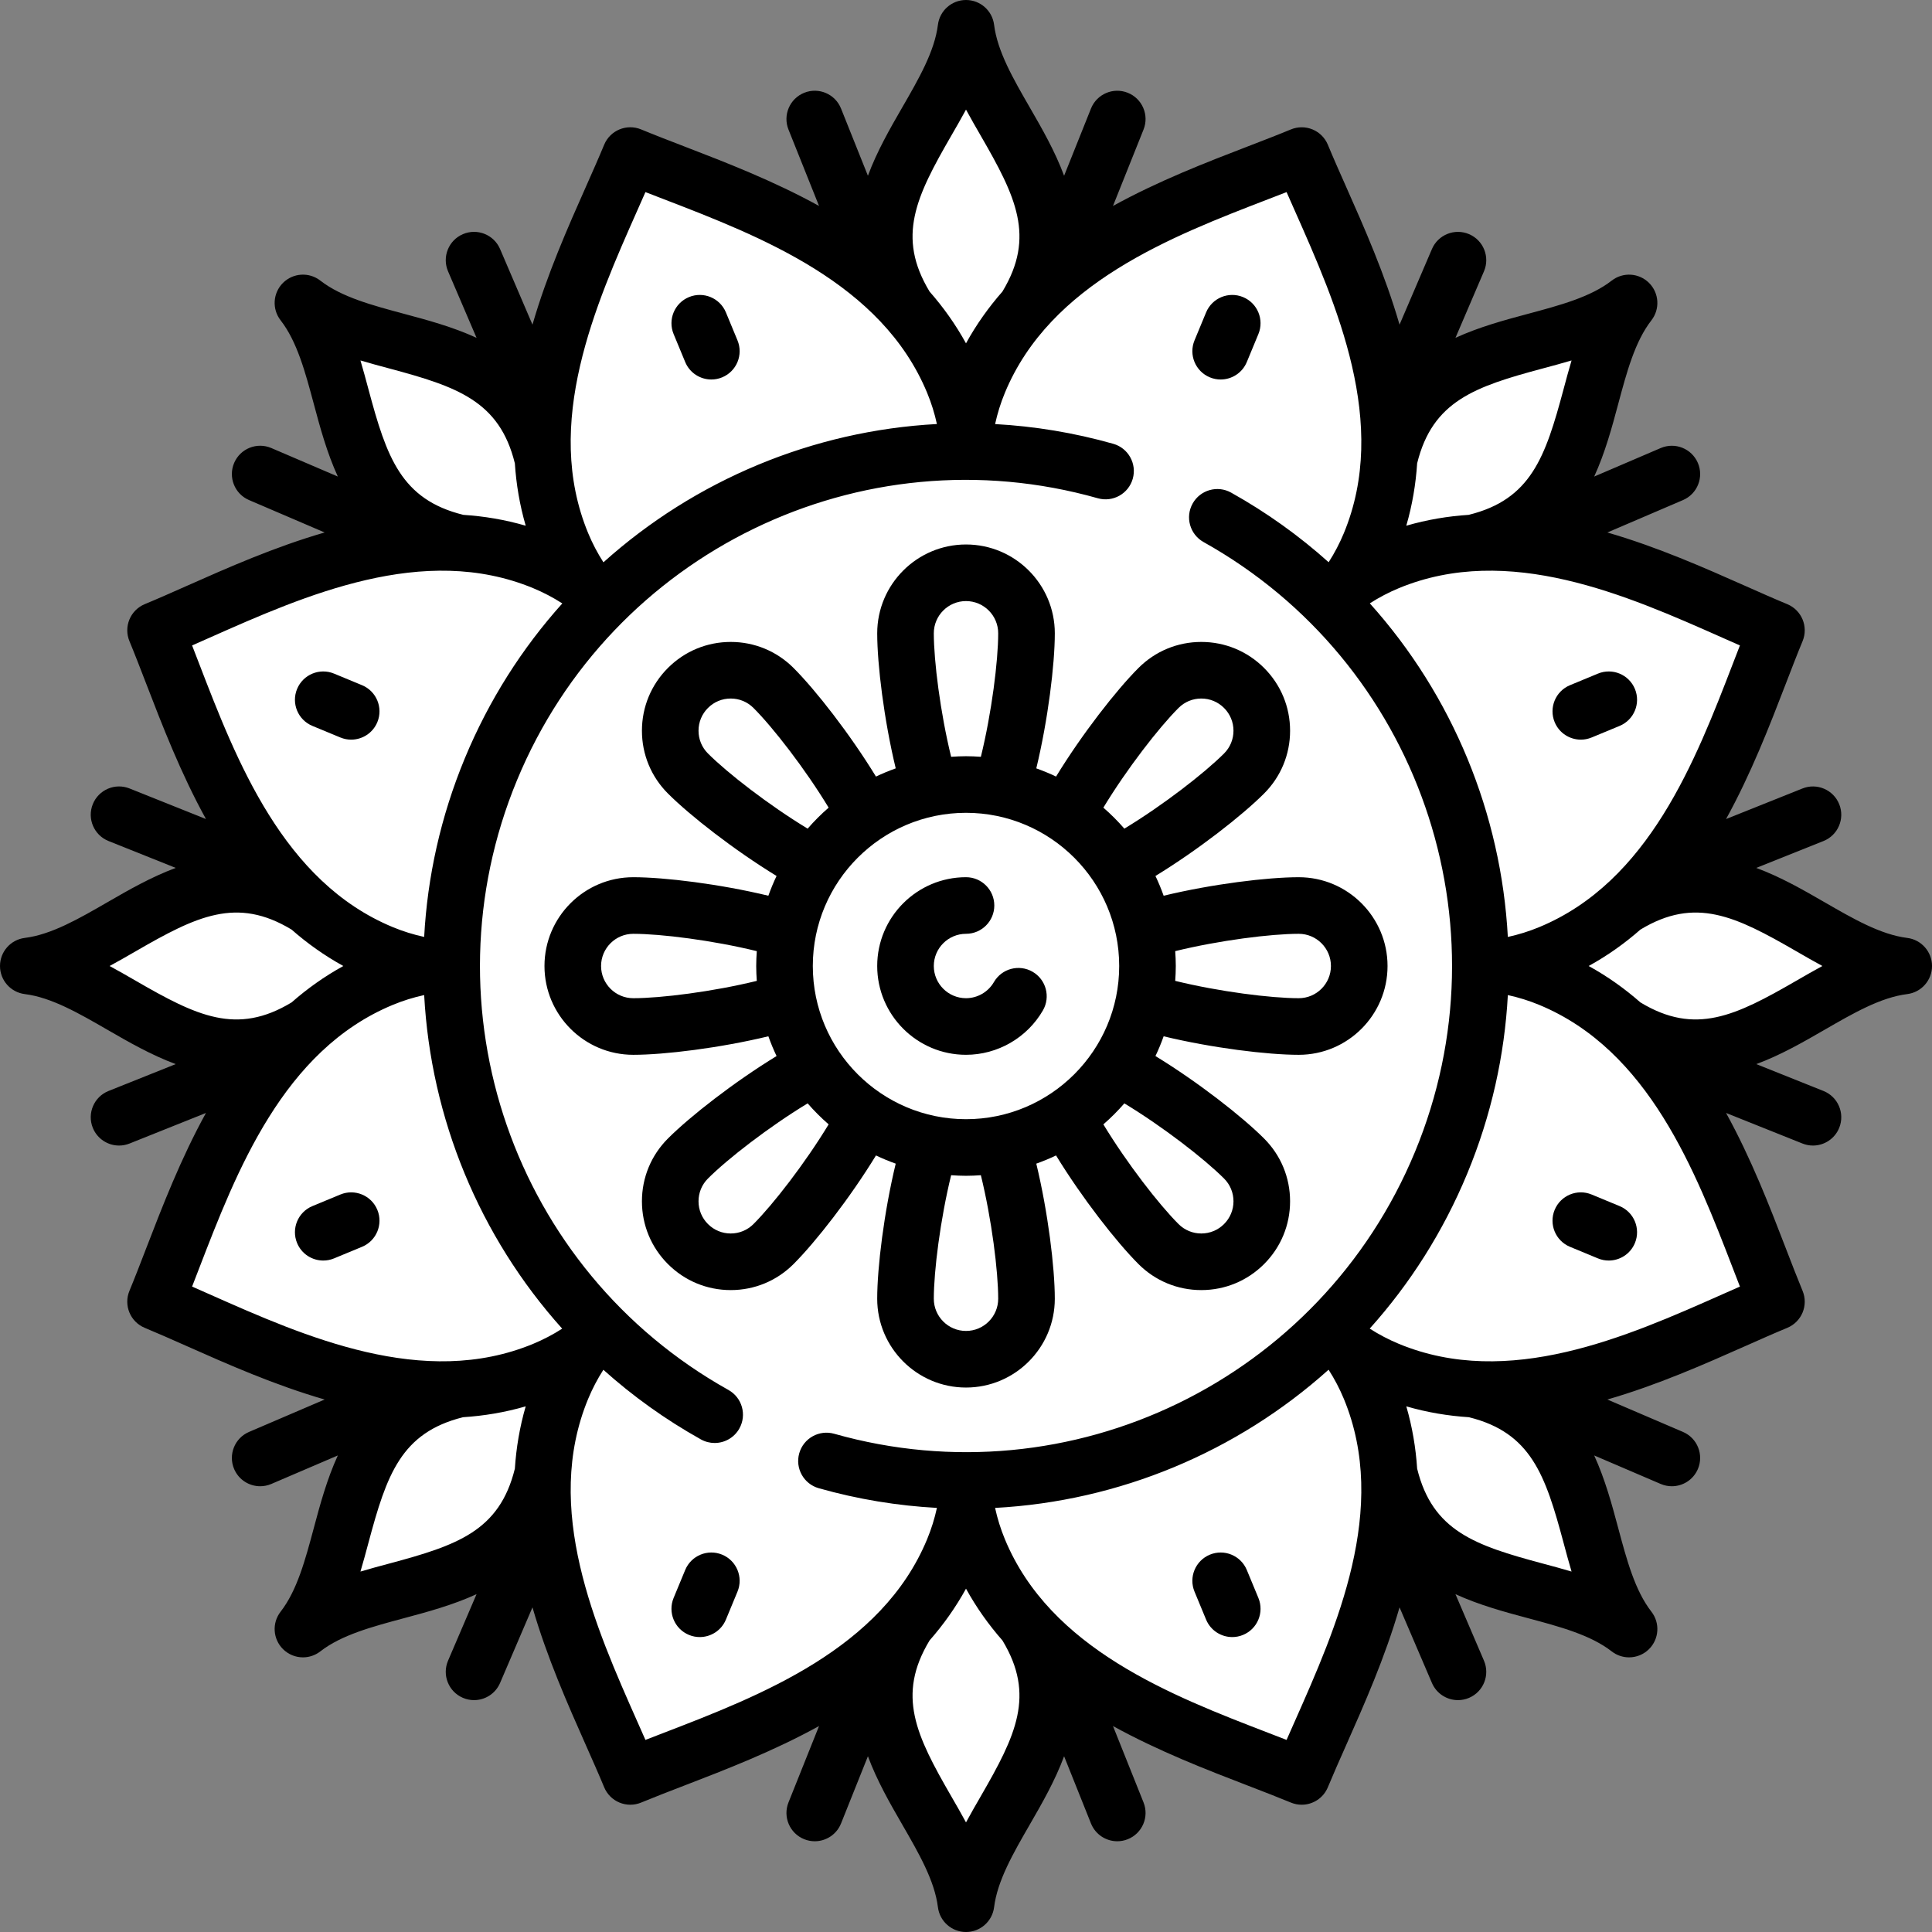<?xml version="1.0" encoding="iso-8859-1"?>
<!-- Generator: Adobe Illustrator 19.0.0, SVG Export Plug-In . SVG Version: 6.00 Build 0)  -->
<svg xmlns="http://www.w3.org/2000/svg" xmlns:xlink="http://www.w3.org/1999/xlink" version="1.1" id="Capa_1" x="0px" y="0px" viewBox="0 0 511.998 511.998" style="enable-background:new 0 0 511.998 511.998;" xml:space="preserve">
<rect x="0" y="0" width="511.998" height="511.998" fill="#808080" stroke="none"/>
<g>
	<path style="fill:#fff;" d="M271.844,81.531C290.297,51.596,259.006,31.548,256,7.5c-3.006,24.048-34.297,44.096-15.844,74.031   L256,103.694L271.844,81.531z"/>
	<path style="fill:#fff;" d="M240.156,430.469C221.703,460.404,252.994,480.452,256,504.5   c3.006-24.048,34.297-44.096,15.844-74.031L256,408.306L240.156,430.469z"/>
	<path style="fill:#fff;" d="M430.469,271.844c29.935,18.454,49.983-12.838,74.031-15.844   c-24.048-3.006-44.096-34.297-74.031-15.844L408.306,256L430.469,271.844z"/>
	<path style="fill:#fff;" d="M81.531,240.156C51.596,221.703,31.548,252.994,7.5,256c24.048,3.006,44.096,34.297,74.031,15.844   L103.694,256L81.531,240.156z"/>
	<path style="fill:#fff;" d="M390.571,143.835c34.216-8.119,26.266-44.421,41.145-63.551   c-19.13,14.879-55.433,6.929-63.551,41.145l-4.468,26.874L390.571,143.835z"/>
	<path style="fill:#fff;" d="M121.429,368.165c-34.216,8.119-26.266,44.421-41.145,63.551   c19.13-14.879,55.433-6.929,63.551-41.145l4.468-26.874L121.429,368.165z"/>
	<path style="fill:#fff;" d="M368.165,390.571c8.119,34.216,44.421,26.266,63.551,41.145   c-14.879-19.13-6.929-55.433-41.145-63.551l-26.874-4.468L368.165,390.571z"/>
	<path style="fill:#fff;" d="M143.835,121.429c-8.119-34.216-44.421-26.266-63.551-41.145   c14.879,19.13,6.929,55.433,41.145,63.551l26.874,4.468L143.835,121.429z"/>
</g>
<path style="fill:#fff;" d="M410.78,259.376c-4.061-1.682-8.21-2.683-12.369-3.37c4.159-0.688,8.308-1.7,12.369-3.382  c37.03-15.338,49.146-59.402,59.992-85.586c-26.184-10.846-65.909-33.436-102.939-18.097c-4.062,1.682-7.702,3.909-11.129,6.363  c2.454-3.427,4.672-7.076,6.355-11.137c15.337-37.03-7.252-76.755-18.097-102.939c-26.185,10.846-70.249,22.962-85.586,59.992  c-1.682,4.061-2.683,8.21-3.37,12.368c-0.687-4.158-1.7-8.307-3.382-12.368c-15.338-37.03-59.402-49.146-85.586-59.992  c-10.845,26.184-33.434,65.909-18.097,102.939c1.682,4.061,3.909,7.703,6.363,11.129c-3.426-2.454-7.076-4.673-11.138-6.355  c-37.03-15.338-76.755,7.252-102.939,18.097c10.846,26.184,22.962,70.247,59.992,85.586c4.061,1.682,8.211,2.683,12.369,3.37  c-4.158,0.688-8.308,1.7-12.369,3.382c-37.03,15.338-49.146,59.402-59.992,85.585c26.184,10.846,65.909,33.436,102.939,18.098  c4.062-1.683,7.702-3.909,11.129-6.363c-2.454,3.426-4.672,7.076-6.355,11.137c-15.338,37.03,7.252,76.755,18.097,102.939  c26.185-10.846,70.249-22.962,85.586-59.992c1.682-4.061,2.683-8.21,3.37-12.368c0.687,4.158,1.7,8.307,3.382,12.368  c15.337,37.03,59.402,49.146,85.586,59.992c10.845-26.184,33.434-65.909,18.097-102.939c-1.682-4.061-3.908-7.703-6.362-11.129  c3.427,2.454,7.076,4.673,11.137,6.355c37.03,15.338,76.755-7.252,102.939-18.098C459.926,318.778,447.81,274.714,410.78,259.376z"/>
<path style="fill:#fff;" d="M392.133,368.114c21.748-26.376,35.957-59.186,39.392-95.142  c-5.924-5.547-12.721-10.273-20.745-13.597c-4.061-1.682-8.21-2.683-12.369-3.37c4.159-0.688,8.308-1.7,12.369-3.382  c8.024-3.324,14.821-8.05,20.745-13.597c-3.435-35.955-17.644-68.765-39.392-95.142c-8.117,0.266-16.271,1.729-24.3,5.055  c-4.062,1.682-7.702,3.909-11.129,6.363c2.454-3.427,4.672-7.076,6.355-11.137c3.325-8.029,4.789-16.183,5.055-24.3  c-26.376-21.748-59.187-35.957-95.143-39.391c-5.546,5.925-10.273,12.721-13.596,20.744c-1.682,4.061-2.683,8.21-3.37,12.368  c-0.687-4.158-1.7-8.307-3.382-12.368c-3.323-8.023-8.049-14.82-13.596-20.744c-35.955,3.435-68.766,17.643-95.143,39.391  c0.266,8.117,1.73,16.271,5.055,24.3c1.682,4.061,3.909,7.703,6.363,11.129c-3.426-2.454-7.076-4.673-11.138-6.355  c-8.029-3.326-16.183-4.789-24.3-5.055c-21.748,26.376-35.957,59.186-39.392,95.142c5.924,5.547,12.721,10.273,20.745,13.597  c4.061,1.682,8.211,2.683,12.369,3.37c-4.158,0.688-8.308,1.7-12.369,3.382c-8.024,3.324-14.821,8.05-20.745,13.597  c3.435,35.956,17.644,68.765,39.392,95.142c8.117-0.266,16.271-1.729,24.3-5.055c4.062-1.683,7.702-3.909,11.129-6.363  c-2.454,3.426-4.672,7.076-6.355,11.137c-3.325,8.029-4.789,16.183-5.055,24.3c26.376,21.747,59.186,35.957,95.143,39.391  c5.546-5.925,10.273-12.721,13.596-20.745c1.682-4.061,2.683-8.21,3.37-12.368c0.687,4.158,1.7,8.307,3.382,12.368  c3.323,8.023,8.049,14.82,13.596,20.745c35.956-3.435,68.766-17.644,95.143-39.391c-0.266-8.117-1.73-16.271-5.055-24.3  c-1.682-4.061-3.908-7.703-6.362-11.129c3.427,2.454,7.076,4.673,11.137,6.355C375.862,366.385,384.016,367.849,392.133,368.114z"/>
<circle style="fill:#fff;" cx="256" cy="256" r="136.27"/>
<circle style="fill:#fff;" cx="256" cy="256" r="88.18"/>
<g>
	<path style="fill:#fff;" d="M307.014,329.689c6.261,6.261,16.412,6.261,22.673,0s6.261-16.412,0-22.673   c-6.642-6.642-38.433-29.542-38.433-29.542l-13.799,13.753C277.456,291.227,300.366,323.041,307.014,329.689z"/>
	<path style="fill:#fff;" d="M167.822,239.969c-8.854,0-16.032,7.178-16.032,16.032c0,8.854,7.178,16.032,16.032,16.032   c9.394,0,48.065-6.287,48.065-6.287l0.032-19.482C215.919,246.265,177.223,239.969,167.822,239.969z"/>
	<path style="fill:#fff;" d="M344.177,272.033c8.854,0,16.032-7.178,16.032-16.032s-7.178-16.032-16.032-16.032   c-9.394,0-48.065,6.287-48.065,6.287l-0.032,19.482C296.08,265.737,334.776,272.033,344.177,272.033z"/>
	<path style="fill:#fff;" d="M272.032,167.823c0-8.854-7.178-16.032-16.032-16.032s-16.032,7.178-16.032,16.032   c0,9.394,6.287,48.065,6.287,48.065l19.482,0.032C265.736,215.921,272.032,177.225,272.032,167.823z"/>
	<path style="fill:#fff;" d="M239.967,344.179c0,8.854,7.178,16.032,16.032,16.032s16.032-7.178,16.032-16.032   c0-9.394-6.287-48.065-6.287-48.065l-19.482-0.032C246.263,296.081,239.967,334.777,239.967,344.179z"/>
	<path style="fill:#fff;" d="M329.687,204.986c6.261-6.261,6.261-16.412,0-22.673s-16.412-6.261-22.673,0   c-6.642,6.642-29.542,38.433-29.542,38.433l13.753,13.799C291.225,234.545,323.039,211.634,329.687,204.986z"/>
	<path style="fill:#fff;" d="M182.312,307.016c-6.261,6.261-6.261,16.412,0,22.673s16.412,6.261,22.673,0   c6.642-6.642,29.542-38.433,29.542-38.433l-13.753-13.799C220.774,277.457,188.96,300.368,182.312,307.016z"/>
	<path style="fill:#fff;" d="M204.985,182.313c-6.261-6.261-16.412-6.261-22.673,0s-6.261,16.412,0,22.673   c6.642,6.642,38.433,29.542,38.433,29.542l13.799-13.753C234.543,220.775,211.633,188.961,204.985,182.313z"/>
</g>
<circle style="fill:#fff;" cx="256" cy="256" r="48.1"/>
<circle style="fill:#fff;" cx="256" cy="256" r="16.03"/>
<path d="M181.583,95.939c1.196,2.888,3.989,4.632,6.932,4.632c0.957,0,1.929-0.184,2.867-0.573c3.827-1.585,5.644-5.972,4.059-9.799  l-3.067-7.406c-1.585-3.827-5.973-5.644-9.799-4.059c-3.827,1.585-5.644,5.972-4.059,9.799L181.583,95.939z"/>
<path d="M330.417,416.061c-1.585-3.827-5.973-5.643-9.799-4.059c-3.827,1.585-5.644,5.972-4.059,9.799l3.067,7.406  c1.196,2.888,3.989,4.632,6.932,4.632c0.957,0,1.929-0.184,2.867-0.573c3.827-1.585,5.644-5.972,4.059-9.799L330.417,416.061z"/>
<path d="M418.934,196.014c0.957,0,1.929-0.184,2.867-0.573l7.406-3.067c3.827-1.585,5.644-5.972,4.059-9.799  c-1.585-3.827-5.973-5.644-9.799-4.059l-7.406,3.067c-3.827,1.585-5.644,5.972-4.059,9.799  C413.198,194.27,415.99,196.014,418.934,196.014z"/>
<path d="M90.199,316.559l-7.406,3.067c-3.827,1.585-5.644,5.972-4.059,9.799c1.196,2.888,3.989,4.632,6.932,4.632  c0.957,0,1.929-0.184,2.867-0.573l7.406-3.067c3.827-1.585,5.644-5.972,4.059-9.799C98.414,316.792,94.026,314.975,90.199,316.559z"/>
<path d="M320.618,99.999c0.939,0.389,1.911,0.573,2.867,0.573c2.943,0,5.736-1.744,6.932-4.632l3.067-7.406  c1.585-3.827-0.232-8.214-4.059-9.799c-3.828-1.585-8.214,0.232-9.799,4.059l-3.067,7.406  C314.974,94.026,316.792,98.414,320.618,99.999z"/>
<path d="M191.382,412.001c-3.828-1.584-8.214,0.232-9.799,4.059l-3.067,7.406c-1.585,3.827,0.232,8.214,4.059,9.799  c0.939,0.389,1.911,0.573,2.867,0.573c2.943,0,5.736-1.744,6.932-4.632l3.067-7.406  C197.026,417.974,195.208,413.586,191.382,412.001z"/>
<path d="M412.001,320.618c-1.585,3.827,0.232,8.214,4.059,9.799l7.406,3.067c0.939,0.389,1.911,0.573,2.867,0.573  c2.943,0,5.736-1.744,6.932-4.632c1.585-3.827-0.232-8.214-4.059-9.799l-7.406-3.067  C417.973,314.974,413.586,316.791,412.001,320.618z"/>
<path d="M93.066,196.014c2.943,0,5.736-1.744,6.932-4.632c1.585-3.827-0.232-8.214-4.059-9.799l-7.406-3.067  c-3.828-1.585-8.214,0.232-9.799,4.059s0.232,8.214,4.059,9.799l7.406,3.067C91.138,195.83,92.11,196.014,93.066,196.014z"/>
<path d="M505.43,248.558c-7.045-0.881-14.279-5.058-21.939-9.48c-5.516-3.184-11.527-6.649-18.061-9.072l17.807-7.123  c3.846-1.538,5.716-5.903,4.178-9.749c-1.538-3.845-5.902-5.718-9.749-4.178l-20.243,8.097c6.689-12.139,11.58-24.826,15.826-35.847  c1.555-4.036,3.023-7.848,4.452-11.297c1.585-3.827-0.232-8.214-4.059-9.799c-3.449-1.429-7.183-3.086-11.136-4.84  c-10.796-4.791-23.225-10.304-36.538-14.157l20.04-8.588c3.807-1.632,5.571-6.041,3.939-9.848c-1.632-3.807-6.042-5.569-9.848-3.939  l-17.627,7.555c2.906-6.334,4.707-13.034,6.355-19.186c2.289-8.543,4.451-16.612,8.81-22.216c2.322-2.986,2.058-7.233-0.617-9.908  c-2.674-2.674-6.921-2.939-9.908-0.617c-5.604,4.359-13.673,6.521-22.216,8.81c-6.152,1.648-12.852,3.449-19.186,6.355l7.555-17.627  c1.632-3.808-0.132-8.216-3.939-9.848c-3.809-1.632-8.216,0.132-9.848,3.939l-8.588,20.04c-3.854-13.313-9.366-25.742-14.157-36.538  c-1.754-3.953-3.412-7.687-4.84-11.136c-0.761-1.838-2.221-3.298-4.059-4.059c-1.838-0.761-3.902-0.761-5.74,0  c-3.45,1.429-7.262,2.897-11.297,4.452C319.776,43,307.089,47.89,294.95,54.58l8.097-20.243c1.539-3.846-0.332-8.211-4.178-9.749  c-3.846-1.54-8.211,0.332-9.749,4.178l-7.123,17.807c-2.424-6.534-5.888-12.545-9.073-18.061c-4.422-7.66-8.599-14.894-9.48-21.939  C262.973,2.816,259.782,0,256,0s-6.973,2.816-7.442,6.57c-0.881,7.045-5.058,14.279-9.48,21.939  c-3.185,5.516-6.649,11.527-9.073,18.061l-7.123-17.807c-1.538-3.845-5.902-5.719-9.749-4.178c-3.846,1.538-5.716,5.903-4.178,9.749  l8.097,20.243c-12.139-6.689-24.826-11.58-35.847-15.826c-4.036-1.555-7.848-3.023-11.297-4.452  c-3.827-1.584-8.214,0.232-9.799,4.059c-1.429,3.449-3.086,7.183-4.84,11.136c-4.791,10.796-10.304,23.225-14.157,36.538  l-8.588-20.04c-1.632-3.807-6.041-5.569-9.848-3.939c-3.807,1.632-5.571,6.041-3.939,9.848l7.555,17.627  c-6.334-2.906-13.034-4.707-19.186-6.355c-8.543-2.289-16.612-4.451-22.216-8.81c-2.985-2.321-7.232-2.058-9.908,0.617  c-2.675,2.674-2.939,6.922-0.617,9.908c4.359,5.604,6.521,13.673,8.81,22.216c1.648,6.152,3.449,12.852,6.355,19.186l-17.627-7.555  c-3.809-1.632-8.216,0.132-9.848,3.939c-1.632,3.808,0.132,8.216,3.939,9.848l20.04,8.589c-13.314,3.853-25.743,9.366-36.539,14.157  c-3.953,1.754-7.687,3.412-11.136,4.84c-1.838,0.761-3.298,2.221-4.059,4.059s-0.761,3.902,0,5.74  c1.429,3.45,2.897,7.262,4.452,11.297c4.246,11.021,9.136,23.708,15.826,35.847l-20.243-8.097c-3.847-1.54-8.211,0.332-9.749,4.178  c-1.539,3.846,0.332,8.211,4.178,9.749l17.807,7.123c-6.534,2.424-12.545,5.888-18.061,9.073c-7.66,4.422-14.894,8.599-21.939,9.48  C2.816,249.027,0,252.218,0,256c0,3.782,2.816,6.973,6.57,7.442c7.045,0.881,14.279,5.058,21.939,9.48  c5.515,3.184,11.522,6.652,18.054,9.075l-17.8,7.12c-3.846,1.538-5.716,5.903-4.178,9.749c1.173,2.932,3.989,4.716,6.966,4.716  c0.927,0,1.87-0.173,2.783-0.539l20.243-8.097c-6.689,12.139-11.58,24.826-15.826,35.847c-1.555,4.036-3.023,7.848-4.452,11.297  c-1.585,3.827,0.232,8.214,4.059,9.799c3.449,1.429,7.183,3.086,11.136,4.84c10.797,4.792,23.225,10.304,36.539,14.157l-20.04,8.589  c-3.807,1.632-5.571,6.041-3.939,9.848c1.219,2.844,3.987,4.547,6.897,4.547c0.986,0,1.988-0.196,2.951-0.608l17.627-7.555  c-2.906,6.334-4.707,13.034-6.355,19.186c-2.289,8.543-4.451,16.612-8.81,22.216c-2.322,2.986-2.058,7.233,0.617,9.908  c1.455,1.455,3.375,2.197,5.305,2.197c1.617,0,3.241-0.521,4.603-1.58c5.604-4.359,13.673-6.521,22.216-8.81  c6.152-1.648,12.852-3.449,19.186-6.355l-7.555,17.627c-1.632,3.808,0.132,8.216,3.939,9.848c0.964,0.413,1.965,0.608,2.951,0.608  c2.91,0,5.678-1.704,6.897-4.547l8.588-20.04c3.854,13.313,9.366,25.742,14.157,36.538c1.754,3.953,3.412,7.687,4.84,11.136  c0.761,1.838,2.221,3.298,4.059,4.059c0.919,0.38,1.895,0.571,2.87,0.571s1.951-0.19,2.87-0.571  c3.45-1.429,7.262-2.897,11.297-4.452c11.021-4.246,23.708-9.136,35.847-15.826l-8.097,20.243c-1.539,3.846,0.332,8.211,4.178,9.749  c0.914,0.366,1.856,0.539,2.783,0.539c2.977,0,5.793-1.784,6.966-4.716l7.123-17.807c2.424,6.534,5.888,12.545,9.073,18.061  c4.422,7.66,8.599,14.894,9.48,21.939c0.469,3.753,3.66,6.57,7.442,6.57s6.973-2.816,7.442-6.57  c0.881-7.045,5.058-14.279,9.48-21.939c3.185-5.516,6.649-11.527,9.073-18.061l7.123,17.807c1.173,2.932,3.989,4.716,6.966,4.716  c0.927,0,1.87-0.173,2.783-0.539c3.846-1.538,5.716-5.903,4.178-9.749l-8.097-20.243c12.139,6.689,24.826,11.58,35.847,15.826  c4.036,1.555,7.848,3.023,11.297,4.452c0.938,0.389,1.911,0.573,2.867,0.573c2.943,0,5.736-1.744,6.932-4.632  c1.429-3.449,3.086-7.183,4.84-11.136c4.791-10.796,10.304-23.225,14.157-36.538l8.588,20.04c1.219,2.844,3.987,4.547,6.897,4.547  c0.986,0,1.988-0.196,2.951-0.608c3.807-1.632,5.571-6.041,3.939-9.848l-7.555-17.627c6.334,2.906,13.034,4.707,19.186,6.355  c8.543,2.289,16.612,4.451,22.216,8.81c1.361,1.059,2.985,1.58,4.603,1.58c1.93,0,3.85-0.742,5.305-2.197  c2.675-2.674,2.939-6.922,0.617-9.908c-4.359-5.604-6.521-13.673-8.81-22.216c-1.648-6.152-3.449-12.852-6.355-19.186l17.627,7.555  c0.964,0.413,1.965,0.608,2.951,0.608c2.91,0,5.678-1.704,6.897-4.547c1.632-3.808-0.132-8.216-3.939-9.848l-20.041-8.589  c13.314-3.853,25.744-9.366,36.54-14.156c3.953-1.754,7.687-3.412,11.136-4.84c1.838-0.761,3.298-2.221,4.059-4.059  s0.761-3.902,0-5.74c-1.429-3.45-2.897-7.262-4.452-11.297c-4.246-11.021-9.136-23.708-15.826-35.847l20.243,8.097  c0.914,0.366,1.856,0.539,2.783,0.539c2.977,0,5.793-1.784,6.966-4.716c1.539-3.846-0.332-8.211-4.178-9.749l-17.8-7.12  c6.532-2.424,12.54-5.892,18.054-9.075c7.66-4.422,14.894-8.599,21.939-9.48c3.753-0.469,6.57-3.66,6.57-7.442  S509.184,249.027,505.43,248.558z M461.094,171.047c-0.604,1.551-1.216,3.141-1.843,4.767  c-9.928,25.771-22.284,57.845-51.341,69.881c-2.705,1.121-5.488,1.986-8.318,2.603c-1.754-32.6-14.588-63.925-36.577-88.405  c2.427-1.556,4.994-2.906,7.688-4.022c29.058-12.036,60.474,1.906,85.717,13.109C458.013,169.686,459.57,170.377,461.094,171.047z   M408.777,97.663c2.558-0.685,5.139-1.377,7.7-2.14c-0.763,2.562-1.455,5.143-2.14,7.7c-4.801,17.918-8.606,29.147-25.13,33.22  c-5.49,0.357-11.012,1.273-16.526,2.876c1.603-5.515,2.519-11.038,2.876-16.527C379.631,106.269,390.86,102.464,408.777,97.663z   M252.069,36.009c1.324-2.293,2.66-4.607,3.931-6.958c1.271,2.351,2.607,4.665,3.931,6.958c9.275,16.064,14.524,26.695,5.722,41.259  c-3.63,4.135-6.887,8.687-9.654,13.72c-2.767-5.033-6.024-9.586-9.654-13.72C237.545,62.704,242.794,52.073,252.069,36.009z   M168.979,55.579c0.707-1.592,1.398-3.149,2.068-4.673c1.551,0.604,3.141,1.216,4.767,1.843  c25.771,9.928,57.845,22.284,69.881,51.341c1.115,2.693,1.978,5.463,2.594,8.281c-32.859,1.761-64.084,14.835-88.376,36.647  c-1.565-2.437-2.922-5.014-4.043-7.721C143.834,112.239,157.777,80.823,168.979,55.579z M103.223,97.663  c17.917,4.801,29.146,8.606,33.22,25.129c0.357,5.49,1.273,11.012,2.876,16.527c-5.514-1.603-11.036-2.519-16.526-2.876  c-16.523-4.073-20.329-15.303-25.13-33.22c-0.685-2.558-1.377-5.139-2.14-7.7C98.084,96.286,100.665,96.978,103.223,97.663z   M50.906,171.047c1.524-0.67,3.082-1.361,4.673-2.068c25.244-11.203,56.662-25.145,85.717-13.109  c2.705,1.12,5.284,2.476,7.722,4.041c-10.63,11.84-19.45,25.623-25.848,41.069c-6.398,15.445-9.907,31.427-10.763,47.315  c-2.829-0.617-5.611-1.479-8.317-2.6c-29.057-12.036-41.413-44.109-51.341-69.881C52.122,174.188,51.51,172.599,50.906,171.047z   M29.051,256c2.351-1.271,4.665-2.607,6.958-3.931c16.064-9.274,26.695-14.525,41.259-5.722c4.135,3.63,8.687,6.887,13.72,9.654  c-5.033,2.767-9.586,6.024-13.72,9.654c-14.564,8.803-25.195,3.552-41.259-5.722C33.716,258.607,31.401,257.271,29.051,256z   M50.906,340.953c0.604-1.551,1.216-3.141,1.843-4.767c9.928-25.771,22.284-57.845,51.341-69.881  c2.705-1.121,5.488-1.986,8.318-2.603c1.754,32.6,14.588,63.925,36.577,88.405c-2.427,1.556-4.994,2.906-7.688,4.022  c-29.058,12.036-60.474-1.907-85.717-13.109C53.987,342.314,52.43,341.623,50.906,340.953z M103.223,414.337  c-2.558,0.685-5.139,1.377-7.7,2.14c0.763-2.562,1.455-5.143,2.14-7.7c4.794-17.891,8.596-29.113,25.057-33.202  c5.511-0.354,11.058-1.269,16.595-2.878c-1.6,5.51-2.514,11.026-2.871,16.511C132.369,405.731,121.14,409.536,103.223,414.337z   M175.814,459.251c-1.625,0.626-3.215,1.239-4.767,1.843c-0.67-1.524-1.361-3.082-2.068-4.673  c-11.203-25.244-25.146-56.66-13.109-85.717c1.117-2.696,2.468-5.269,4.027-7.7c7.766,6.961,16.394,13.171,25.838,18.446  c1.158,0.646,2.412,0.954,3.65,0.954c2.629,0,5.182-1.386,6.555-3.844c2.02-3.616,0.726-8.185-2.891-10.205  c-56.934-31.8-81.018-101.288-56.021-161.634c24.996-60.346,91.159-92.451,153.905-74.679c3.984,1.128,8.131-1.187,9.26-5.172  c1.128-3.985-1.187-8.131-5.172-9.26c-10.407-2.948-20.898-4.657-31.311-5.227c0.616-2.821,1.477-5.594,2.595-8.292  c12.036-29.057,44.109-41.413,69.881-51.341c1.625-0.626,3.215-1.239,4.767-1.843c0.67,1.524,1.361,3.082,2.068,4.673  c11.203,25.244,25.146,56.66,13.109,85.717c-1.117,2.696-2.468,5.269-4.027,7.7c-7.766-6.961-16.394-13.171-25.838-18.446  c-3.616-2.02-8.186-0.726-10.205,2.891c-2.02,3.616-0.726,8.185,2.891,10.205c56.934,31.8,81.018,101.288,56.021,161.634  c-24.996,60.346-91.158,92.453-153.905,74.679c-3.984-1.126-8.131,1.187-9.26,5.172c-1.128,3.985,1.187,8.131,5.172,9.26  c10.409,2.948,20.9,4.647,31.313,5.216c-0.616,2.824-1.478,5.601-2.597,8.303C233.659,436.967,201.585,449.323,175.814,459.251z   M259.931,475.991c-1.324,2.293-2.66,4.607-3.931,6.958c-1.271-2.351-2.607-4.665-3.931-6.958  c-9.275-16.064-14.524-26.695-5.722-41.259c3.63-4.135,6.887-8.687,9.654-13.72c2.767,5.033,6.024,9.586,9.654,13.72  C274.455,449.296,269.206,459.927,259.931,475.991z M343.021,456.421c-0.707,1.592-1.398,3.149-2.068,4.673  c-1.551-0.604-3.141-1.216-4.767-1.843c-25.771-9.928-57.845-22.284-69.881-51.341c-1.118-2.699-1.982-5.475-2.598-8.298  c32.859-1.761,64.089-14.815,88.381-36.627c1.564,2.436,2.921,5.013,4.042,7.719C368.166,399.761,354.223,431.177,343.021,456.421z   M408.777,414.337c-17.917-4.801-29.146-8.606-33.22-25.129c-0.357-5.484-1.271-11.001-2.871-16.51  c5.538,1.609,11.084,2.524,16.596,2.878c16.459,4.089,20.261,15.311,25.055,33.201c0.685,2.558,1.377,5.139,2.14,7.7  C413.916,415.714,411.335,415.022,408.777,414.337z M461.094,340.953c-1.524,0.67-3.082,1.361-4.673,2.068  c-25.244,11.203-56.661,25.146-85.717,13.109c-2.702-1.119-5.28-2.474-7.716-4.037c10.63-11.84,19.444-25.627,25.842-41.073  c6.398-15.445,9.907-31.427,10.763-47.315c2.829,0.617,5.611,1.479,8.317,2.6c29.057,12.036,41.413,44.109,51.341,69.881  C459.878,337.812,460.49,339.401,461.094,340.953z M475.991,259.931c-16.063,9.275-26.693,14.526-41.259,5.722  c-4.135-3.629-8.687-6.887-13.72-9.654c5.033-2.766,9.586-6.024,13.72-9.654c14.566-8.802,25.196-3.552,41.259,5.722  c2.293,1.324,4.607,2.66,6.958,3.931C480.599,257.271,478.284,258.607,475.991,259.931z"/>
<path d="M256,279.532c8.373,0,16.182-4.506,20.379-11.759c2.074-3.585,0.85-8.173-2.735-10.248  c-3.586-2.073-8.173-0.85-10.248,2.735c-1.524,2.635-4.358,4.271-7.396,4.271c-4.705,0-8.532-3.828-8.532-8.532  s3.828-8.532,8.532-8.532c4.142,0,7.5-3.358,7.5-7.5s-3.358-7.5-7.5-7.5c-12.976,0-23.532,10.557-23.532,23.532  S243.024,279.532,256,279.532z"/>
<path d="M237.373,308.377c-3.099,12.851-4.905,27.506-4.905,35.803c0,12.976,10.557,23.532,23.532,23.532  c12.975,0,23.532-10.557,23.532-23.532c0-8.292-1.806-22.951-4.905-35.803c1.788-0.638,3.536-1.36,5.235-2.171  c6.896,11.279,15.983,22.919,21.849,28.787c4.445,4.445,10.354,6.893,16.64,6.893s12.195-2.448,16.64-6.892  c4.445-4.445,6.893-10.354,6.893-16.64s-2.448-12.195-6.893-16.64c-5.864-5.864-17.506-14.953-28.786-21.849  c0.811-1.699,1.533-3.447,2.171-5.235c12.851,3.099,27.505,4.905,35.802,4.905c12.976,0,23.533-10.557,23.533-23.532  s-10.557-23.532-23.533-23.532c-8.292,0-22.95,1.805-35.801,4.905c-0.638-1.788-1.361-3.536-2.171-5.235  c11.279-6.896,22.919-15.982,28.786-21.849c4.445-4.445,6.893-10.354,6.893-16.64s-2.448-12.195-6.892-16.64  c-4.445-4.445-10.354-6.893-16.64-6.893s-12.195,2.448-16.64,6.893c-5.864,5.864-14.953,17.506-21.849,28.785  c-1.699-0.811-3.447-1.533-5.235-2.171c3.099-12.851,4.905-27.504,4.905-35.801c0-12.976-10.557-23.532-23.532-23.532  s-23.532,10.557-23.532,23.532c0,8.292,1.805,22.949,4.904,35.801c-1.788,0.638-3.536,1.361-5.235,2.171  c-6.896-11.279-15.982-22.918-21.848-28.785c-4.445-4.445-10.354-6.893-16.64-6.893s-12.195,2.448-16.64,6.892  c-4.445,4.445-6.893,10.354-6.893,16.64s2.448,12.195,6.893,16.64c5.864,5.864,17.506,14.953,28.785,21.849  c-0.811,1.699-1.533,3.447-2.171,5.235c-12.851-3.099-27.504-4.905-35.801-4.905c-12.976,0-23.533,10.557-23.533,23.532  c0,12.975,10.557,23.532,23.533,23.532c8.292,0,22.95-1.806,35.802-4.905c0.638,1.788,1.361,3.536,2.171,5.235  c-11.279,6.896-22.919,15.982-28.786,21.849c-4.445,4.445-6.893,10.354-6.893,16.64s2.448,12.195,6.892,16.64  c4.445,4.445,10.354,6.893,16.64,6.893s12.195-2.448,16.64-6.892c5.864-5.864,14.954-17.507,21.85-28.787  C233.837,307.016,235.585,307.739,237.373,308.377z M256,215.403c22.385,0,40.597,18.211,40.597,40.597S278.385,296.597,256,296.597  S215.403,278.385,215.403,256S233.615,215.403,256,215.403z M264.532,344.18c0,4.705-3.828,8.532-8.532,8.532  s-8.532-3.828-8.532-8.532c0-7.339,1.723-21.029,4.592-32.738c1.303,0.092,2.614,0.155,3.94,0.155c1.326,0,2.637-0.063,3.94-0.155  C262.809,323.152,264.532,336.845,264.532,344.18z M324.385,312.32c1.612,1.611,2.499,3.754,2.499,6.033s-0.887,4.421-2.5,6.033  c-1.611,1.612-3.754,2.499-6.033,2.499s-4.421-0.887-6.033-2.499c-5.193-5.193-13.663-16.103-19.916-26.417  c1.983-1.722,3.842-3.581,5.564-5.564C308.282,298.657,319.195,307.13,324.385,312.32z M344.178,247.469  c4.705,0,8.533,3.828,8.533,8.532s-3.828,8.532-8.533,8.532c-7.339,0-21.028-1.723-32.737-4.592  c0.092-1.304,0.155-2.615,0.155-3.942c0-1.326-0.063-2.637-0.155-3.94C323.151,249.192,336.844,247.469,344.178,247.469z   M312.319,187.616c1.611-1.612,3.754-2.499,6.033-2.499s4.421,0.887,6.033,2.5c1.612,1.611,2.499,3.754,2.499,6.033  s-0.887,4.421-2.499,6.033c-5.193,5.193-16.102,13.662-26.417,19.915c-1.722-1.983-3.582-3.842-5.565-5.565  C298.656,203.718,307.129,192.806,312.319,187.616z M247.468,167.823c0-4.705,3.828-8.532,8.532-8.532  c4.704,0,8.532,3.828,8.532,8.532c0,7.339-1.723,21.027-4.591,32.736c-1.303-0.092-2.615-0.155-3.941-0.155  s-2.637,0.063-3.941,0.155C249.191,188.849,247.468,175.157,247.468,167.823z M187.615,199.682  c-1.612-1.611-2.499-3.754-2.499-6.033s0.887-4.421,2.5-6.033c1.611-1.612,3.754-2.499,6.033-2.499s4.421,0.887,6.033,2.499  c5.193,5.193,13.662,16.102,19.915,26.417c-1.983,1.722-3.842,3.582-5.565,5.565C203.717,213.345,192.805,204.872,187.615,199.682z   M167.822,264.533c-4.705,0-8.533-3.828-8.533-8.532s3.828-8.532,8.533-8.532c7.339,0,21.028,1.723,32.737,4.592  c-0.092,1.303-0.155,2.614-0.155,3.94c0,1.327,0.063,2.638,0.155,3.942C188.849,262.81,175.156,264.533,167.822,264.533z   M199.681,324.386c-1.611,1.612-3.754,2.499-6.033,2.499s-4.421-0.887-6.033-2.5c-1.612-1.611-2.499-3.754-2.499-6.033  s0.887-4.421,2.499-6.033c5.193-5.193,16.103-13.663,26.417-19.916c1.723,1.983,3.582,3.842,5.565,5.564  C213.344,308.283,204.871,319.196,199.681,324.386z"/>
</svg>
